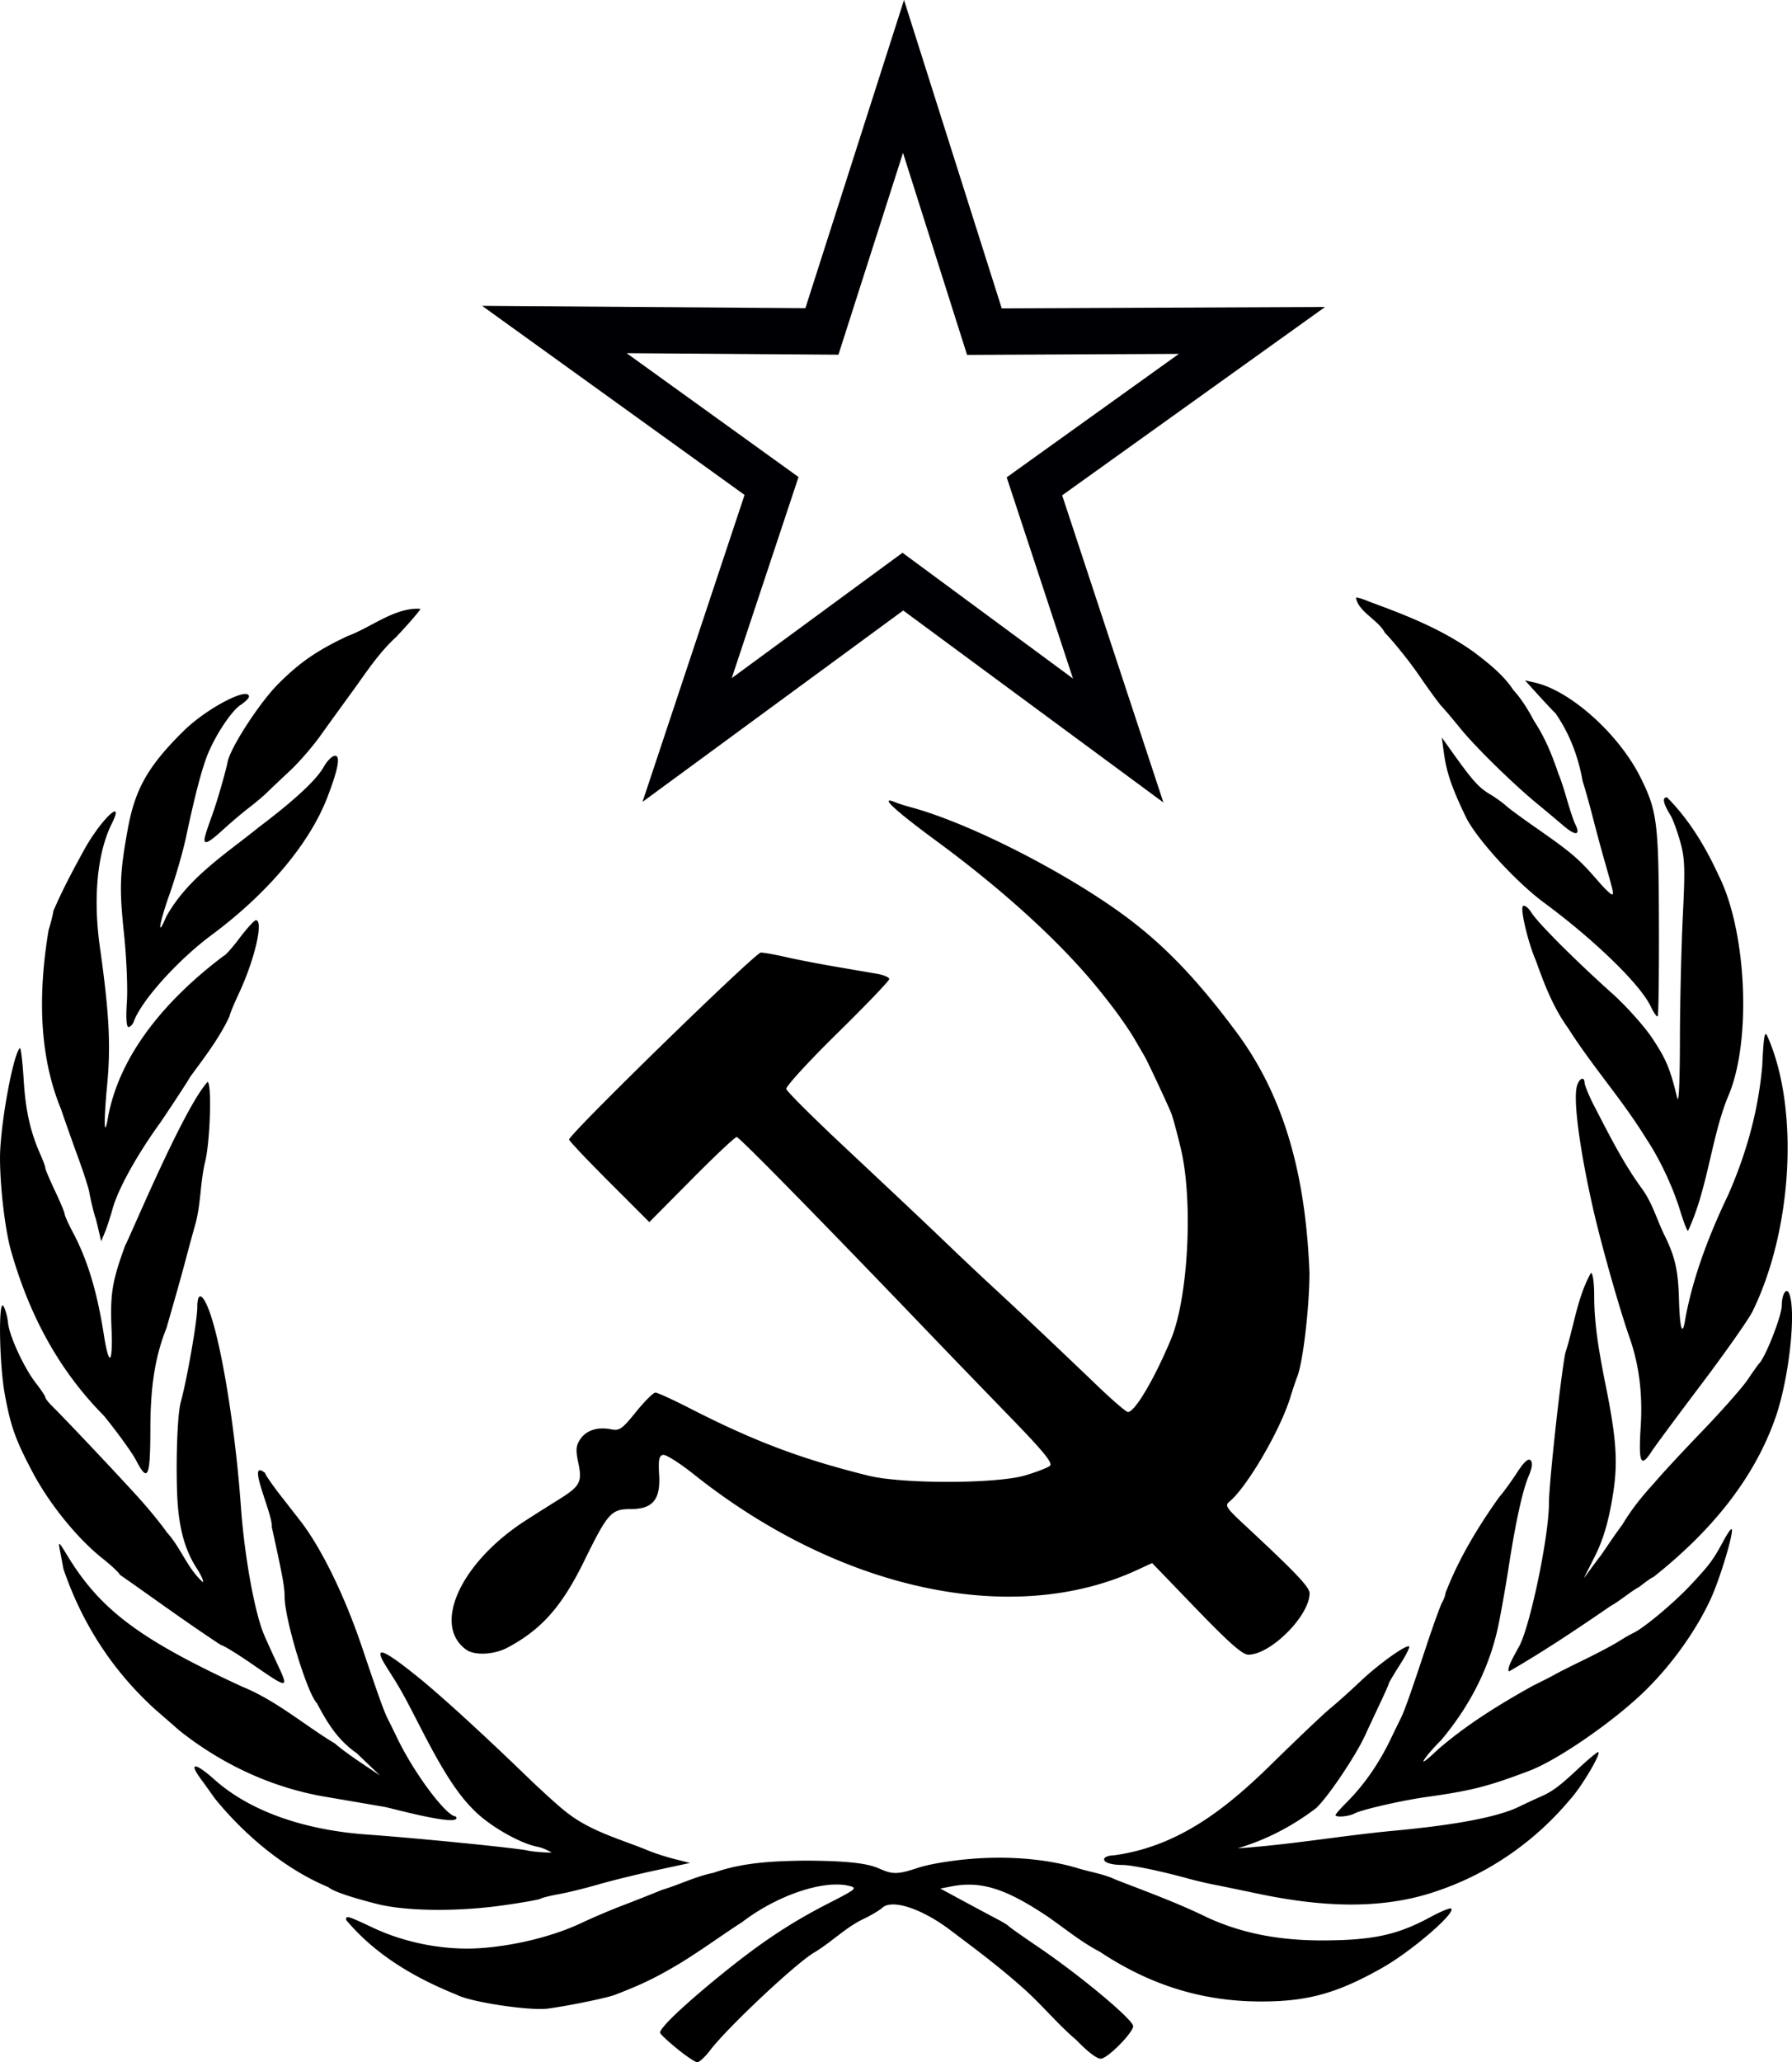 <svg xmlns="http://www.w3.org/2000/svg" viewBox="0 0 554.18 637.4"><path d="M279.569 0l-30.5 95.25-99.969-.719 81.156 58.438-31.562 94.875 80.625-59.156 80.469 59.344-31.312-94.938 81.312-58.219-100 .438L279.569 0zm-.313 47.25l19.813 62.438 65.5-.313-53.25 38.157 20.5 62.187-52.72-38.875-52.811 38.75 20.656-62.156-53.156-38.28 65.5.468 19.969-62.375z" fill="#000004"/><path d="M419.499 184.71c-.078.004-.129.004-.156.031.72 4.364 6.857 6.828 8.906 10.781 2.887 2.985 7.693 8.975 10.688 13.344 2.994 4.37 6.144 8.672 7 9.563.856.89 3.362 3.847 5.562 6.562 4.726 5.832 16.23 17.11 23.906 23.438a663.568 663.568 0 018.063 6.75c3.813 3.277 5.452 3.062 3.656-.5-.481-.955-1.645-4.45-2.594-7.75-.948-3.3-2.074-6.688-2.5-7.531-1.985-5.882-4.127-11.284-7.593-16.531-1.829-3.456-3.895-6.853-6.438-9.594-3.034-4.69-7.831-8.396-12-11.594-10.008-7.189-20.944-11.466-32.375-15.656-1.864-.8-3.58-1.338-4.125-1.312zm-290.97 3.437c-7.324.274-14.306 6.008-21.031 8.438-9.533 4.504-14.808 8.152-21.438 14.781-5.727 5.727-14.723 19.548-15.656 24.062-.766 3.704-3.473 13.002-4.969 17-.72 1.925-1.593 4.513-1.937 5.75-.908 3.266.563 2.776 5.562-1.813 2.431-2.23 6.013-5.247 7.938-6.718s4.43-3.577 5.562-4.688c1.133-1.11 4.291-4.114 7.031-6.656 2.74-2.542 6.986-7.414 9.438-10.844 2.452-3.43 7.056-9.78 10.219-14.125 4.149-5.731 7.97-11.622 13.25-16.438 4.124-4.384 7.499-8.306 7.5-8.719a14.11 14.11 0 00-1.469-.031zm343.09 22.156l4.375 4.813c2.413 2.649 4.686 5.037 5.031 5.312 4.41 6.391 7.05 13.396 8.406 21 .792 2.475 2.18 7.425 3.094 11 .914 3.575 2.48 9.425 3.5 13 3.045 10.675 3.116 11 2.438 11-.36 0-2.072-1.62-3.813-3.625-6.495-7.478-8.26-9.025-20.156-17.312-3.85-2.682-7.836-5.607-8.844-6.53-1.007-.924-3.257-2.528-5-3.563-3.315-1.97-5.3-4.184-11.219-12.47l-3.562-5 .687 5c.81 5.856 2.428 10.562 6.72 19.5 3.187 6.642 15.445 20.085 24.218 26.563 15.647 11.555 29.753 25.255 32.97 32.03.929 1.96 1.927 3.354 2.187 3.095.26-.26.422-13.44.375-29.312-.09-30.488-.571-34.176-5.625-44.375-6.65-13.46-21.76-27.02-32.82-29.47l-2.938-.657zm-395.88 4.188c-3.453.15-13.22 5.764-18.969 11.438-10.929 10.785-14.967 17.863-17.219 30.125-2.514 13.688-2.692 18.522-1.219 32.375.79 7.425 1.192 16.988.906 21.25-.328 4.916-.143 7.75.5 7.75.559 0 1.304-.787 1.657-1.75 2.375-6.479 13.616-18.959 24.03-26.688 17.37-12.889 30.31-28.268 35.813-42.562 3.476-9.03 4.173-13.229 2.156-12.812-.857.177-2.294 1.662-3.219 3.312-2.314 4.13-8.949 10.293-20.188 18.781-10.384 8.396-21.859 15.561-28.594 27.625-2.922 6.993-2.206 2.184 1.031-6.937 1.846-5.2 4.123-13.069 5.063-17.469 2.614-12.239 4.474-19.557 6.25-24.5 2.22-6.18 7.614-14.549 10.688-16.562 1.4-.918 2.562-2.076 2.562-2.563 0-.613-.453-.847-1.25-.812zm439.78 31.938c-1.553 0-1.203 1.866 1.063 5.5.685 1.1 2.024 4.709 2.968 8 1.492 5.2 1.608 8.216.875 23-.463 9.359-.88 26.618-.906 38.375-.029 13.321-.332 20.104-.844 18-2.198-9.04-3.39-11.876-7.593-18.25-2.498-3.787-8.132-10.087-12.5-14-11.55-10.345-22.884-21.684-24.97-24.969-1.005-1.583-2.182-2.475-2.656-2-.877.88 1.66 11.481 4.031 16.844 2.665 7.468 5.348 14.452 10 20.906 7.418 11.712 16.764 22.144 24 33.938 4.171 6.18 8.35 15.036 10.594 22.406 1.045 3.433 2.14 6.245 2.438 6.25 6.052-12.841 7.258-29.078 12.375-41.5 7.35-16.768 5.851-51.141-2.969-68.5-4.017-8.727-9.037-17.098-15.906-24zm-240.55 1.02c-1.116.273 4.04 4.693 14.781 12.594 20.581 15.14 38.134 31.145 49.719 45.375 3.867 4.749 7.539 9.564 10.812 14.75 1.527 2.612 3.172 5.425 3.656 6.25.887 1.51 6.65 13.779 8.219 17.5.464 1.1 1.813 6.05 3 11 3.884 16.199 2.331 46.143-3.031 59-5.118 12.269-11.158 22.5-13.312 22.5-.526 0-4.629-3.508-9.125-7.813-13.437-12.863-25.8-24.525-32.594-30.78-3.519-3.24-9.214-8.607-12.656-11.906-8.491-8.14-14.048-13.376-33.938-32.031-9.35-8.77-17.154-16.56-17.344-17.312-.19-.753 6.897-8.498 15.75-17.189 8.852-8.69 16.094-16.245 16.094-16.78 0-.537-1.688-1.268-3.75-1.626-2.063-.357-7.8-1.339-12.75-2.187s-11.806-2.157-15.22-2.938c-3.412-.78-7.005-1.437-8-1.437-1.697 0-59.28 56.126-59.28 57.781 0 .411 5.579 6.314 12.406 13.125l12.4 12.4 13.04-13.15c7.164-7.232 13.46-13.156 13.969-13.156.802 0 25.353 25.008 60.25 61.375a6662.072 6662.072 0 0024.156 25c10.409 10.71 13.424 14.392 12.5 15.219-.67.6-4.144 1.947-7.719 3-8.933 2.63-38.014 2.667-48.5.063-20.85-5.18-35.28-10.63-55.32-20.88-5.127-2.624-9.852-4.784-10.5-4.782-.648.002-3.352 2.692-6 5.97-4.325 5.35-5.116 5.895-7.719 5.374-4.175-.835-7.722.317-9.562 3.125-1.312 2.002-1.392 3.331-.563 7.219 1.27 5.957.582 7.233-6.062 11.375a936.519 936.519 0 00-10.281 6.5c-20.015 12.918-28.906 32.258-18.344 39.875 2.64 1.904 8.665 1.597 12.875-.656 10.519-5.632 16.735-12.671 23.656-26.781 7.247-14.776 8.355-16 14.312-16 6.89 0 9.301-2.89 8.844-10.625-.274-4.63-.018-5.875 1.218-6.125.853-.173 5.128 2.518 9.5 6 45.077 35.89 98.806 47.422 137.34 29.469l4.406-2.032 13.656 14.156c10.201 10.562 14.29 14.16 16.094 14.156 6.931-.01 18.938-12.033 18.938-18.969 0-1.93-4.28-6.419-20.469-21.469-5.192-4.827-5.762-5.68-4.406-6.78 5.44-4.421 15.798-22.11 18.906-32.282.672-2.2 1.652-5.125 2.188-6.5 1.75-4.494 3.717-21.263 3.75-32.062-1.065-26.334-6.182-51.836-22.062-73.625-8.939-12.082-18.561-23.54-30.406-33.062-17.506-14.27-51.186-31.934-71-37.219-1.65-.44-3.788-1.134-4.75-1.531-.935-.386-1.524-.532-1.781-.469zm-239.59 3.37c-1.327.297-5.532 5.137-9.031 11.25-3.512 6.365-7.012 12.873-9.844 19.5-.184 1.284-.844 3.919-1.469 5.844-3.053 18.408-3.362 38.059 3.875 55.5 1.108 3.3 3.409 9.825 5.125 14.5s3.327 9.625 3.563 11c.398 2.32 1.494 6.844 1.937 8 .106.275.537 2.03.969 3.875l.781 3.344 1.188-2.844c.647-1.57 1.75-5.013 2.468-7.625 2.446-8.017 9.89-19.713 14.656-26.22 4.354-6.435 8.502-12.796 9.22-14.124 4.424-6.04 9.022-11.942 12.187-18.781.001-.483 1.298-3.633 2.875-7 4.882-10.421 7.712-22.625 5.25-22.625-.484 0-2.747 2.475-5.03 5.5-2.285 3.025-4.493 5.5-4.907 5.5-16.204 12.217-31.648 28.917-35.688 49.344-1.304 7.823-1.508 2.584-.375-9.344 1.171-12.337.647-22.301-2.25-42.781-2.133-15.08-.786-29.095 3.687-38.062 1.401-2.808 1.508-3.906.813-3.75zm510.69 68.781c-.489.003-.75 2.654-1.094 9.813-1.221 13.912-4.872 26.947-10.438 39.688-5.808 12.143-10.755 24.81-13.28 38.062-.91 6.288-1.768 3.96-2.032-5.594-.253-9.182-1.228-13.324-4.813-20.47-2.205-4.723-3.63-9.727-6.843-14-5.888-8.098-10.446-17.368-15.031-26.187-1.353-2.75-2.483-5.563-2.5-6.25-.055-2.177-1.778-1.347-2.406 1.156-1.106 4.405.874 19.367 5 37.594 2.485 10.98 8.067 30.74 11.312 40 2.982 8.513 4.098 17.503 3.437 27.75-.708 10.976.046 12.642 3.344 7.5.97-1.513 7.922-10.89 15.438-20.844 7.515-9.954 14.625-20.08 15.812-22.5 12.417-25.32 14.46-62.777 4.656-84.906-.23-.519-.4-.813-.562-.813zm-539.94 4.35C3.976 326.103.006 348.089.004 357.856c-.002 9.468 1.706 23.346 3.625 29.5 5.508 18.979 14.349 35.941 28.562 50.281 4.23 5.226 8.655 11.344 9.844 13.625 3.755 7.204 4.469 5.538 4.469-10.594.09-10.555 1.021-20.396 5-30.25.864-3.025 2.213-7.75 3-10.5.787-2.75 2.16-7.7 3.03-11 .87-3.3 2.238-8.295 3.032-11.094 1.577-6.24 1.384-12.654 2.906-18.906 1.56-6.461 2.068-24.5.688-24.5-7.499 8.304-23.822 47.634-25.438 50.5-3.98 10.865-4.671 14.863-4.25 25.344.462 11.506-.735 12.59-2.375 2.156-2.074-13.22-5.037-23.03-9.53-31.48-1.412-2.654-2.563-5.22-2.563-5.687 0-.467-1.35-3.696-3-7.188s-3-6.68-3-7.094c0-.413-.634-2.173-1.406-3.906-3.215-7.216-4.688-13.713-5.281-23.406-.346-5.645-.878-10.028-1.188-9.719zm485.88 69.469c-4.187 7.337-5.345 16.823-7.938 24.781-1.446 7.316-5.062 40.486-5.062 46.469 0 10.186-5.865 38.212-9.25 44.25-2.936 5.236-3.604 6.912-3.125 7.688 10.746-6.193 21.257-13.231 31.375-20.188 3.148-1.746 5.835-4.242 9-6 2.083-1.65 4.024-3 4.312-3 16.715-13.235 31.06-29.55 38-50 4.028-12.116 6.153-31.971 4.032-37.5-.865-2.253-2.323 0-2.344 3.625-.019 3.159-4.995 15.88-7 17.875-.277.275-1.852 2.49-3.5 4.937-1.649 2.446-8.005 9.646-14.125 16s-12.821 13.588-14.875 16.062c-3.725 4.048-6.976 8.092-9.813 12.844-2.37 3.12-6.197 8.918-6.625 9.469-3.238 4.168-4.959 6.778-5.156 6.906.068-.284 1.223-2.434 3.5-7.031 2.528-5.104 4.333-11.277 5.625-20.281 1.288-8.975.7-16.443-2.531-32.406-2.55-12.59-3.5-20.124-3.5-27.375 0-4.09-.427-7.125-1-7.125zm-430.03 7.25c-.603-.051-.962 1.057-.969 3.406-.012 4.17-3.151 22.12-5.125 29.344-.73 2.676-1.244 10.985-1.25 20.5.066 10.487.203 21.365 6.031 30.531 1.456 2.2 2.39 4.267 2.094 4.563-4.84-4.288-6.829-10.692-11.188-15.438-1.62-2.385-5.671-7.335-9-11-7.07-7.785-23.035-24.662-26.312-27.844-1.247-1.211-2.25-2.516-2.25-2.875 0-.36-1.28-2.277-2.844-4.281-3.735-4.79-8.306-14.682-8.687-18.781-.167-1.794-.798-4.07-1.375-5.063-1.65-2.836-1.362 17.708.375 27.188 1.832 9.997 3.302 14.105 8.719 24.312 5.09 9.593 13.682 20.192 21.312 26.281 3.015 2.406 5.5 4.738 5.5 5.156 10.41 7.256 20.926 14.973 31.344 21.781.641.021 4.98 2.687 9.656 5.906 11.37 7.83 11.433 7.814 7.625-.343-1.31-2.805-3.077-6.67-3.906-8.594-2.963-6.876-6.152-24.487-7.25-40-1.584-22.37-5.617-47.918-9.313-58.938-1.256-3.746-2.413-5.747-3.187-5.813zm410.69 50.5c-.764.196-1.906 1.474-3.5 3.938-1.712 2.644-4.234 6.12-5.625 7.718-6.517 9.16-12.505 19.06-16.531 29.562 0 .583-.452 1.858-1 2.813-.548.955-2.783 7.119-4.969 13.719-4.772 14.412-6.73 19.964-7.906 22.28-.485.956-1.845 3.745-3.031 6.22-3.7 7.72-8.291 14.288-13.812 19.812-1.813 1.814-3.281 3.501-3.281 3.75 0 .819 4.085.474 5.906-.5 2.18-1.167 14.597-4.016 22.094-5.063 14.073-1.966 19.244-3.288 32.03-8.156 8.716-3.318 25.869-15.146 35.47-24.47 8.315-8.073 15.81-18.497 20.438-28.405 2.907-6.227 7.351-20.993 6.562-21.781-.206-.206-1.293 1.353-2.437 3.469-3.295 6.093-4.23 7.346-10.062 13.625-5.196 5.593-14.707 13.559-18 15.062-.825.376-2.85 1.543-4.5 2.593s-6.375 3.555-10.5 5.563-8.175 4.043-9 4.531-3.909 2.064-6.844 3.5c-10.462 5.814-20.705 12.114-29.719 19.97-1.982 1.924-3.864 3.5-4.188 3.5-.54 0 2.764-4.034 5.313-6.47 8.705-10.324 15.009-22.22 17.781-35.53.863-4.126 2.294-12.226 3.187-18 2.21-14.279 4.312-23.76 6.22-28.282 1.089-2.584 1.262-4.112.562-4.812-.175-.175-.402-.222-.656-.156zm-392.31 3.25c-2.476.115 4.014 14.021 3.687 17.5 3.378 15.32 3.97 18.6 3.97 21.594 0 6.902 6.988 29.895 10 32.906 3.221 6.133 6.526 11.466 12.25 15.406l7.25 6.937-6.157-4.125c-3.379-2.27-6.812-4.843-7.656-5.687-9.564-5.746-18.211-13.334-28.75-17.625-31.763-14.644-44.024-23.832-54.22-40.688-2.495-4.127-2.759-4.352-2.25-1.719.32 1.65.83 4.336 1.126 5.969 5.726 16.82 15.189 31.521 28.469 43.531 2.866 2.475 6.154 5.352 7.312 6.375 13.375 10.645 29.173 17.983 46.125 20.688 6.6 1.132 14.475 2.479 17.5 3 2.006.362 24.416 6.562 21.938 2.937-2.882 0-12.832-13.279-18-24a432.325 432.325 0 00-3.062-6.218c-1.112-2.192-2.916-7.196-7.938-22.094-5.39-15.992-12.666-30.858-19.188-39.188-.43-.55-3.004-3.868-5.75-7.375s-5-6.77-5-7.25c-.765-.617-1.302-.892-1.656-.875zm355.21 54.4c-1.615.055-9.547 5.795-14.938 10.906-3.008 2.852-7.199 6.61-9.313 8.344s-10.52 9.72-18.688 17.75c-13.648 13.3-28.284 24.875-48 27.594-1.383 0-2.758.414-3.062.906-.714 1.155 1.799 2.094 5.562 2.094 2.844 0 11.938 1.888 20.375 4.219 2.2.607 5.8 1.445 8 1.875 2.2.43 8.275 1.682 13.5 2.78 18.47 3.854 37.868 5.425 56-1.03 15.701-5.39 29.804-15.252 40.438-27.97 3.559-3.753 10.367-15.33 8.657-14.718-.534.19-3.37 2.593-6.313 5.343-5.608 5.242-7.832 6.869-11.53 8.47-1.23.531-4.158 1.899-6.5 3.03-6.6 3.189-19.572 5.654-39.25 7.47-15.92 1.522-31.91 4.337-47.75 5.374 8.745-2.572 16.845-6.797 24.124-12.312 3.435-2.991 12.23-15.99 15.25-22.53.889-1.926 2.875-6.2 4.438-9.5s2.882-6.244 2.906-6.532c.024-.288 1.548-2.885 3.406-5.781s3.16-5.466 2.906-5.719c-.049-.049-.11-.066-.218-.062zm-317.53 1.938c-.904.07-.267 1.73 1.781 4.937 4.187 6.553 4.713 7.53 10.47 18.719 7.089 13.784 11.573 20.594 16.874 25.656 4.958 4.735 13.935 9.765 19.188 10.75 1.963.368 4.281 1.781 4.281 1.781s-5.017-.073-7.625-.687c-4.35-.85-33.963-3.795-49.5-4.907-19.785-1.414-36.38-7.36-47.125-16.938-5.968-5.32-8.119-5.503-4.375-.375a399.38 399.38 0 014.438 6.188c9.255 11.345 21.633 21.78 35.125 27.406 1.323 1.203 6.704 3.066 14.938 5.156 8.942 2.27 24.753 2.46 38.938.469 5.937-.833 11.202-1.763 11.688-2.063.485-.3 3.014-.944 5.625-1.406 2.61-.462 8.125-1.804 12.25-3s12.192-3.174 17.938-4.406l10.438-2.25-4.938-1.25c-2.72-.693-6.412-1.904-8.218-2.687-8.6-3.496-17.746-5.873-25.22-11.875-1.924-1.44-7.571-6.55-12.53-11.344-13.236-12.794-26.283-24.701-33.125-30.22-6.467-5.215-10.15-7.746-11.312-7.656zm191.65 63.41c-5.994-.034-12.613.445-19.688 1.687-1.36.239-4.112.781-6.094 1.438-6.122 2.027-7.789 2.085-11.656.375-3.06-1.354-7.38-2.561-23.75-2.594-9.542.162-18.82.548-27.812 3.75-5.493 1.09-10.594 3.695-15.938 5.28-3.437 1.401-8.995 3.609-12.344 4.876-3.348 1.267-8.999 3.66-12.562 5.344-8.61 4.068-20.368 7.017-31.125 7.78-11.042.785-23.264-1.532-33.406-6.312-7.816-3.682-8.312-3.829-8.312-2.437 9.125 10.899 21.272 17.948 34.28 23.188 4.233 2.247 22.589 5.014 28.22 4.25 6.498-.882 18.207-3.288 20.688-4.25 8.54-3.313 12.282-5.123 19.812-9.563 6.744-4.102 13.034-8.738 19.625-13 10.797-8.244 25.178-13.065 33.03-11.094 2.553.64 2.113 1.013-6.187 5.25-11.834 6.042-20.82 11.984-32.906 21.75-11.929 9.64-19.868 17.176-19.406 18.438.186.508 2.594 2.739 5.344 4.97s5.503 4.073 6.125 4.093c.622.02 2.43-1.66 4-3.719 5.433-7.123 26.74-27.107 32.25-30.25 5.392-3.228 9.803-7.885 15.594-10.53 2.192-1.08 4.609-2.532 5.344-3.22 3.03-2.833 12.33.234 21.188 6.97 1.375 1.045 4.3 3.24 6.5 4.905 6.683 5.06 11.715 9.176 16.406 13.375 5.653 5.106 10.2 10.708 15.938 15.594 3.82 3.929 6.557 5.96 7.75 5.75 2.444-.428 10.392-8.707 9.812-10.219-1.07-2.75-16.92-15.87-29.42-24.34-4.675-3.168-8.725-6.025-9-6.343-.275-.318-1.85-1.295-3.5-2.157-1.65-.861-6.306-3.352-10.344-5.53l-7.35-3.97 3.22-.626c9.255-1.851 16.955.548 30.155 9.406 5.313 3.705 10.257 7.789 16 10.781 15.685 10.385 31.827 15.343 49.875 15.344 14.382 0 23.554-2.558 37.47-10.438 8.934-5.06 22.694-16.868 21.28-18.28-.313-.314-3.211.876-6.437 2.624-10.396 5.634-18.023 7.234-34.375 7.22-12.182-.113-23.566-1.991-34.75-7.157-9.124-4.484-18.802-7.963-28.25-11.656-3.59-1.694-7.465-2.264-11.25-3.375-5.819-1.817-14.073-3.32-24.062-3.375z"/></svg>